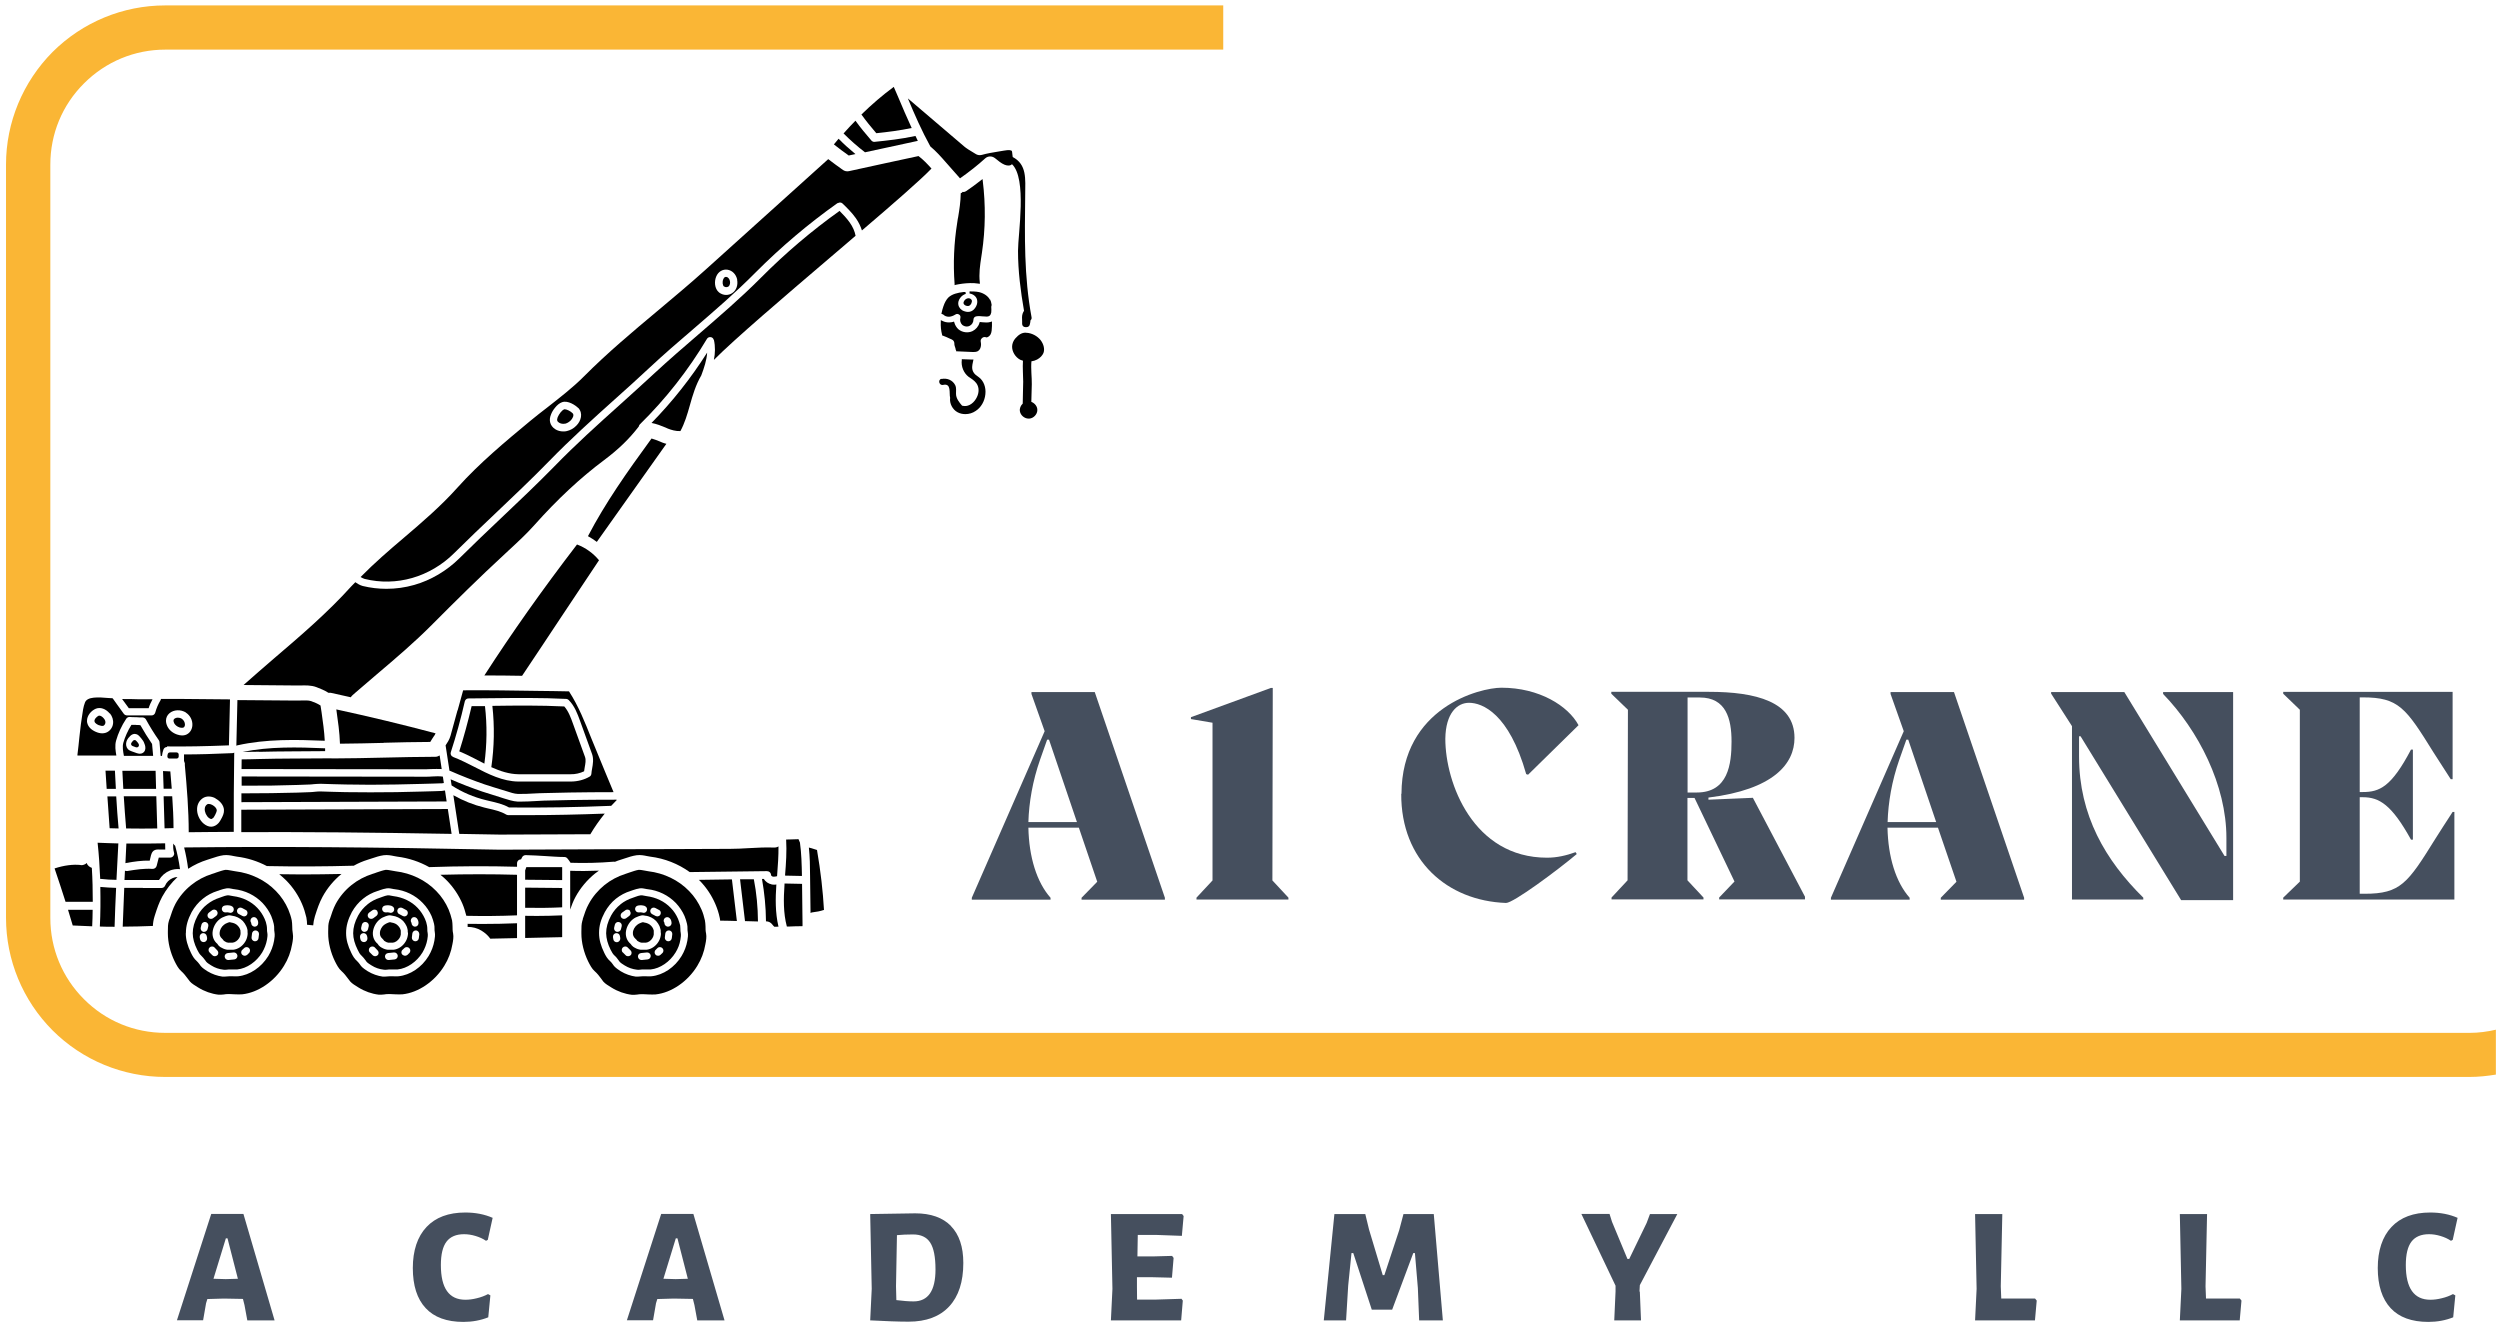 <?xml version="1.0" encoding="UTF-8"?> <svg xmlns="http://www.w3.org/2000/svg" version="1.1" viewBox="0 0 212.08 112.63"><defs><style> .cls-1 { fill: #454f5e; } .cls-2 { isolation: isolate; } .cls-3 { fill: #fab635; } </style></defs><g><g id="Layer_1"><g id="Layer_1-2" data-name="Layer_1"><g><g class="cls-2"><g class="cls-2"><path class="cls-1" d="M92.87,58.71l5.95,17.45v.16h-7.07v-.16l1.33-1.36-1.56-4.59h-4.28c.05,2.48.7,4.62,1.88,5.95v.16h-6.68v-.16l6.18-14.13-1.12-3.16v-.16h5.37ZM91.36,69.74l-2.37-6.99h-.16l-.6,1.7c-.63,1.8-.94,3.62-.99,5.29h4.12Z"></path></g></g><g class="cls-2"><g class="cls-2"><path class="cls-1" d="M107.94,74.69l1.36,1.46v.16h-7.8v-.16l1.36-1.46v-13.38l-1.83-.31v-.16l6.78-2.48h.16v.7l-.03,15.62Z"></path></g></g><g class="cls-2"><g class="cls-2"><path class="cls-1" d="M118.89,67.34c.03-7.33,6.65-9,8.48-9,3.21,0,5.66,1.54,6.54,3.18l-4.28,4.2-.16-.05c-1.46-5.16-3.73-6.05-4.85-6.05-.99,0-1.98.86-2.01,3.05,0,3.76,2.37,10.09,8.63,10.09.83,0,1.62-.18,2.42-.47l.1.16c-1.64,1.38-5.37,4.15-6,4.15-4.98-.18-8.92-3.6-8.89-9.26Z"></path></g></g><g class="cls-2"><g class="cls-2"><path class="cls-1" d="M148.71,67.7l4.41,8.37v.23h-7.28v-.16l1.3-1.36-3.39-7.09h-.6v6.99l1.36,1.46v.16h-7.8v-.16l1.36-1.46.03-14.47-1.41-1.36v-.16h8.29c3.96,0,7.25.83,7.25,3.91,0,2.19-1.77,4.38-7.3,5.06v.18l3.78-.16ZM143.16,67.23h.78c2.66,0,2.95-2.4,2.95-4.33s-.47-3.73-2.69-3.73h-1.04v8.06Z"></path></g></g><g class="cls-2"><g class="cls-2"><path class="cls-1" d="M165.76,58.71l5.95,17.45v.16h-7.07v-.16l1.33-1.36-1.57-4.59h-4.28c.05,2.48.7,4.62,1.88,5.95v.16h-6.68v-.16l6.18-14.13-1.12-3.16v-.16h5.37ZM164.25,69.74l-2.37-6.99h-.16l-.6,1.7c-.63,1.8-.94,3.62-.99,5.29h4.12Z"></path></g></g><g class="cls-2"><g class="cls-2"><path class="cls-1" d="M183.49,58.71h5.95v17.65h-4.41l-8.53-13.9h-.13v1.72c0,4.98,2.24,8.81,5.45,11.97v.16h-6.05v-14.71l-1.77-2.76v-.13h6.21l8.5,13.9h.16v-1.54c0-4.46-2.37-9.1-5.37-12.2v-.16Z"></path></g></g><g class="cls-2"><g class="cls-2"><path class="cls-1" d="M208.21,68.9v7.41h-14.52v-.16l1.41-1.36v-14.58l-1.41-1.36v-.16h14.37v7.41h-.16l-1.46-2.27c-2.35-3.78-2.95-4.67-6-4.67h-.26v8.03h.26c1.41,0,2.42-.42,4.09-3.6h.16v7.64h-.16c-1.64-2.97-2.69-3.6-4.09-3.6h-.26v8.19h.42c3.05,0,3.65-.89,6-4.67.42-.65.89-1.41,1.46-2.27h.16Z"></path></g></g><g class="cls-2"><g class="cls-2"><path class="cls-1" d="M23.29,112.01h-2.31l-.24-1.3-.13-.52-1.62-.03-1.4.04-.11.36-.25,1.44h-2.22l2.91-9.02h2.73l2.64,9.02ZM20.18,108.48l-.88-3.43h-.14l-1.05,3.43,1.04.03,1.04-.03Z"></path></g></g><g class="cls-2"><g class="cls-2"><path class="cls-1" d="M41.79,103.32l-.41,1.86-.15.08c-.26-.18-.56-.31-.89-.41-.33-.1-.66-.15-.97-.15-.67,0-1.17.21-1.49.63-.32.42-.48,1.08-.48,1.99,0,1.96.69,2.94,2.08,2.94.31,0,.63-.04.98-.13.34-.08.66-.2.94-.35l.2.11-.18,1.86c-.65.26-1.36.39-2.11.39-1.41,0-2.48-.39-3.2-1.17-.73-.78-1.09-1.92-1.09-3.4s.39-2.66,1.16-3.48c.77-.82,1.87-1.23,3.29-1.23.86,0,1.64.15,2.34.46Z"></path></g></g><g class="cls-2"><g class="cls-2"><path class="cls-1" d="M61.46,112.01h-2.31l-.24-1.3-.13-.52-1.62-.03-1.4.04-.11.36-.25,1.44h-2.22l2.91-9.02h2.73l2.64,9.02ZM58.35,108.48l-.88-3.43h-.14l-1.05,3.43,1.04.03,1.04-.03Z"></path></g></g><g class="cls-2"><g class="cls-2"><path class="cls-1" d="M80.67,104.01c.7.72,1.05,1.76,1.05,3.13,0,1.6-.4,2.83-1.2,3.69-.8.86-1.95,1.29-3.44,1.29-.86,0-1.94-.04-3.25-.11h-.01l.13-2.67-.13-6.35h.01l3.81-.06c1.32,0,2.34.36,3.04,1.08ZM79.36,107.69c0-1.06-.15-1.82-.45-2.28-.3-.46-.78-.69-1.46-.69-.49,0-.95.02-1.36.06l-.08,4.34.03,1.17c.55.07,1.04.11,1.46.11,1.24,0,1.86-.91,1.86-2.71Z"></path></g></g><g class="cls-2"><g class="cls-2"><path class="cls-1" d="M100.21,110.16l.13.17-.14,1.68h-5.96l.13-2.67-.13-6.35h6.04l.13.17-.15,1.68-2.2-.08h-1.54s-.03,1.82-.03,1.82h1.47l1.47-.04.13.17-.14,1.68-1.61-.04h-1.36v.78s.01,1.12.01,1.12h1.48s2.27-.07,2.27-.07Z"></path></g></g><g class="cls-2"><g class="cls-2"><path class="cls-1" d="M122.39,112.01h-2l-.11-2.74-.25-2.97h-.14l-1.79,4.8h-1.73l-1.57-4.8h-.15l-.28,2.76-.18,2.95h-1.89l.9-9.02h2.62l.32,1.32,1.16,3.86h.14l1.26-3.82.36-1.36h2.57l.77,9.02Z"></path></g></g><g class="cls-2"><g class="cls-2"><path class="cls-1" d="M139.11,109.56l.1,2.45h-2.27l.11-2.45v-.49s-2.9-6.09-2.9-6.09h2.39l.21.67,1.31,3.15h.15l1.48-3.06.28-.75h2.32l-3.18,6.03-.03.55Z"></path></g></g><g class="cls-2"><g class="cls-2"><path class="cls-1" d="M172.78,110.32l-.15,1.69h-5.08l.13-2.67-.13-6.35h2.31l-.13,6.13.04,1.04h2.87l.14.17Z"></path></g></g><g class="cls-2"><g class="cls-2"><path class="cls-1" d="M190.15,110.32l-.15,1.69h-5.08l.13-2.67-.13-6.35h2.31l-.13,6.13.04,1.04h2.87l.14.17Z"></path></g></g><g class="cls-2"><g class="cls-2"><path class="cls-1" d="M208.48,103.32l-.41,1.86-.15.08c-.26-.18-.56-.31-.89-.41-.33-.1-.66-.15-.97-.15-.67,0-1.17.21-1.49.63-.32.42-.48,1.08-.48,1.99,0,1.96.7,2.94,2.08,2.94.31,0,.63-.04.98-.13.34-.08.66-.2.94-.35l.2.11-.18,1.86c-.65.26-1.36.39-2.11.39-1.41,0-2.48-.39-3.2-1.17s-1.09-1.92-1.09-3.4.39-2.66,1.16-3.48c.77-.82,1.87-1.23,3.29-1.23.86,0,1.64.15,2.34.46Z"></path></g></g></g><path class="cls-3" d="M211.74,87.35c-.73.17-1.48.27-2.24.27H14.01c-2.6,0-5.05-1.01-6.89-2.86-1.84-1.84-2.85-4.29-2.85-6.89V13.96c0-2.6,1.01-5.05,2.86-6.89,1.84-1.84,4.29-2.86,6.89-2.86h89.75V.46H14.01c-3.58,0-7.01,1.42-9.55,3.95C1.94,6.95.51,10.38.51,13.96v63.9c0,3.58,1.42,7.01,3.95,9.55,2.53,2.53,5.97,3.95,9.55,3.95h195.48c.76,0,1.51-.08,2.24-.2v-3.82h.01Z"></path><g><path d="M37.89,67.99l-17.41.06v-.75h.32c1.46,0,2.94-.02,4.41-.06.36-.01.73-.03,1.09-.04.13,0,.27-.02.39-.03.17-.02.33-.03.48-.03.72.03,1.45.04,2.17.06,1.37.02,2.77.02,4.28,0,.72-.01,1.44-.03,2.16-.05.36-.01.73-.02,1.09-.03l.57-.02s.09,0,.15-.02c.04,0,.11-.01.16-.02l.14.93"></path><path d="M87.02,28.23h.07c.45.03.91.27,1.19.63.26.34.36.76.24,1.08-.09.22-.28.42-.54.56-.15.08-.31.13-.48.15-.06.63.04,1.38.03,1.94,0,.49-.04,1-.04,1.5.29.11.52.39.51.7,0,.36-.33.7-.68.72h-.07c-.34,0-.68-.28-.73-.63-.04-.24.07-.48.24-.64,0-.62.04-1.26.04-1.86,0-.53-.06-1.18-.02-1.78-.08-.02-.16-.05-.23-.08-.42-.22-.71-.7-.69-1.15.01-.23.11-.48.28-.67.29-.33.56-.48.87-.48"></path><path d="M83.31,28.68c-.1.08-.14.2-.11.33.02.1.05.3-.03.51-.05.14-.16.25-.28.3-.08.03-.18.04-.28.04h-.13l-1.37-.06v-.07s-.03-.07-.05-.11v-.05c-.06-.16-.11-.33-.1-.43,0-.14-.07-.27-.2-.33l-.06-.03s-.1-.04-.14-.06c-.17-.08-.38-.18-.59-.25l-.05-.02v-.05c-.09-.34-.13-.71-.11-1.1v-.14l.13.06c.19.1.4.14.61.13.11,0,.2-.02.29-.04l.09-.03.03.09c.06.22.18.41.34.56.33.28.82.34,1.2.16.28-.14.5-.39.59-.7l.02-.07h.07c.05,0,.11.01.16.02h.03c.2.02.43.04.66-.03l.12-.04v.39c-.01.27-.02.53-.12.71-.07.13-.23.25-.33.25h-.04c-.09-.05-.23-.04-.33.04"></path><path d="M72.01,13.2c-.44-.31-.87-.63-1.27-.95.13-.16.27-.32.4-.48.45.46.93.89,1.43,1.3-.19.04-.37.08-.56.12"></path><path d="M74.18,12.03h.04c1.08-.11,2.25-.24,3.41-.49,0,0,.01,0,.03-.01.06.14.13.28.2.42-1.02.22-2.04.44-3.05.66-.48.1-.95.21-1.43.31-.64-.49-1.25-1.03-1.82-1.6.33-.37.67-.74,1.01-1.08.42.58.88,1.14,1.35,1.68.07.08.17.12.27.12"></path><path d="M59.29,74.64l2.8-.04.42,3.53c-.46-.01-.92-.03-1.42-.03,0-.09-.02-.18-.04-.27-.08-.39-.21-.78-.37-1.15-.31-.72-.75-1.38-1.3-1.95-.03-.03-.06-.05-.09-.08"></path><path d="M37.65,66.43s-.09,0-.15.02h-.09l-.57.02c-.36.01-.72.02-1.08.03-.72.02-1.43.03-2.15.05-1.5.03-2.9.03-4.26,0-.72-.01-1.44-.04-2.15-.06-.2,0-.39.02-.57.03-.11.01-.22.03-.34.03-.36.02-.73.03-1.09.04-1.45.05-2.93.07-4.38.06h-.32v-.78l15.63.02c.17,0,.34,0,.51-.02.32-.02.64-.03.93.01l.08.53"></path><path d="M20.47,70.59v-1.9l17.52-.06.32,2.11c-6.78-.12-12.54-.17-17.84-.15"></path><path d="M81.71,16.29c.1,0,.19-.03.27-.09.4-.27.82-.58,1.24-.91l.13-.1.02.16c.25,2.02.23,4.07-.07,6.09l-.05.33c-.11.72-.22,1.45-.13,2.19v.12l-.11-.02c-.49-.08-.97-.04-1.33,0-.22.03-.42.06-.6.1l-.1.03v-.11c-.13-1.74-.05-3.48.22-5.17.02-.11.03-.23.05-.34l.03-.14c.11-.67.21-1.32.22-1.98v-.06l.05-.02s.06-.03.08-.04v-.05h.09"></path><path d="M74.33,11.29c-.44-.51-.86-1.03-1.25-1.57h-.01c.89-.87,1.8-1.65,2.75-2.35.13.29.25.58.38.88.36.86.74,1.74,1.14,2.61-1.01.21-2.03.34-3,.44"></path><path d="M66.55,74.95h.03l1.46.03.04,3.4v.15s0,.03-.01.04c-.38,0-.77.01-1.15.03h-.17c-.31-1.16-.28-2.38-.2-3.54v-.11"></path><path d="M69.31,72.12c.31,1.79.5,3.49.59,5.07-.33.11-.65.17-.94.2-.07,0-.14.03-.2.06l-.04-3.19c0-.77-.02-1.57-.1-2.36.12.02.32.09.45.13.08.03.17.06.25.08"></path><path d="M67.09,71.21c.22,0,.43-.01.65-.02.04.09.08.18.1.24,0,.02.02.03.02.04.13.92.15,1.87.17,2.8v.04l-1.43-.03v-.05c.08-.98.15-2,.09-3.01.13,0,.27,0,.4-.01"></path><path d="M65.45,75.03c.07.01.14.02.2.02.07,0,.14,0,.21-.02-.08,1.17-.1,2.39.18,3.58-.12,0-.24,0-.35.01,0-.01-.02-.02-.03-.03-.05-.05-.11-.11-.15-.17-.12-.16-.31-.26-.51-.26h-.02c-.01-1.21-.13-2.42-.34-3.6h.16c.13.24.39.41.65.46"></path><path d="M64.3,78.17c-.38-.01-.75-.02-1.1-.03l-.42-3.55h1.17c.23,1.17.34,2.37.35,3.58"></path><path d="M82.45,25.49h0v.06s-.01.1-.05.19c-.08.15-.17.22-.29.22-.05,0-.11-.01-.17-.03-.08-.03-.18-.1-.2-.19s.03-.18.07-.24c.09-.13.23-.2.36-.2.11,0,.25.08.27.19"></path><path d="M60.55,28.84c-.03-.13-.13-.23-.26-.24-.13-.02-.26.04-.32.15-1.58,2.65-3.49,5.09-5.69,7.25-.05.05-.08.12-.09.18-.81,1.06-1.75,1.96-2.94,2.85-2,1.49-3.97,3.33-5.86,5.45-.69.78-1.49,1.52-2.26,2.23l-.3.28c-2.18,2.01-4.27,4.08-6.21,6.03-1.45,1.46-3.07,2.84-4.64,4.17-.61.52-1.22,1.04-1.82,1.56l-.26.23c-.06.05-.1.11-.14.17-.57-.13-1.14-.25-1.71-.38-.06,0-.13,0-.19,0-.34-.22-.71-.36-1.02-.48-.45-.17-.94-.15-1.37-.14-.12,0-.24,0-.36,0l-4.45-.04c.85-.76,1.73-1.51,2.58-2.25,2.25-1.92,4.57-3.91,6.55-6.11.11-.12.24-.24.35-.36.19.13.4.26.63.32.66.16,1.33.24,2.01.24.79,0,1.59-.11,2.36-.33,1.41-.4,2.76-1.2,3.82-2.25,1.18-1.17,2.38-2.31,3.54-3.41,1.49-1.41,3.03-2.87,4.53-4.4,1.81-1.86,3.64-3.51,5.58-5.25.94-.85,1.92-1.73,2.89-2.63,1.24-1.15,2.52-2.25,3.76-3.32,1.76-1.52,3.59-3.09,5.3-4.81,2.05-2.06,4.29-3.97,6.66-5.66.31.31.61.63.86.98.27.38.43.76.5,1.13-.7.61-1.43,1.22-2.14,1.83-4.01,3.42-8.12,6.93-9.88,8.7.11-.56.13-1.13,0-1.7"></path><path d="M77.03,8.36l4.77,4.07c.2.17.44.31.64.43.11.06.21.13.31.19.16.11.35.14.54.09.45-.13.95-.21,1.44-.29l.42-.07c.19-.03.38-.06.52-.04.1.01.15.05.16.06.03.04.04.2.05.28s.02.16.03.24c1.21.64,1.07,1.83,1.06,3.2-.04,3.55-.11,6.89.54,10.4.02.11-.02.19-.09.25-.01.13-.03.26-.07.39-.03.11-.14.19-.26.19h-.11c-.15,0-.27-.12-.27-.27v-.2c0-.11-.01-.23-.01-.35,0-.23.07-.42.17-.56-.29-1.69-.51-3.36-.51-5.09,0-1.46.78-6.15-.52-7.36-.02.03-.04.06-.06.07-.13.08-.36.07-.57-.02-.27-.11-.54-.34-.8-.55-.25-.2-.6-.2-.84.02-.61.56-1.35,1.14-2.13,1.69l-1.21-1.37c-.4-.46-.82-.93-1.31-1.34-.72-1.31-1.33-2.69-1.9-4.06"></path><path d="M83.99,25.4c.06.11.1.25.13.44v.06s-.03.08-.03.13c.01.17.02.33,0,.48-.02.1-.06.22-.16.29-.12.08-.3.06-.5.04h-.04c-.18-.02-.39-.04-.59,0-.13.03-.22.14-.22.28,0,.22-.13.43-.32.52-.07.04-.16.06-.24.06-.14,0-.27-.05-.38-.13-.16-.15-.23-.39-.17-.59.03-.11,0-.23-.1-.29-.1-.07-.22-.08-.32-.01-.19.12-.37.18-.54.19-.18,0-.35-.05-.46-.16-.03-.03-.06-.05-.11-.06l-.08-.03.02-.08c.04-.2.09-.38.15-.55.11-.33.25-.57.41-.74.32-.31.81-.42,1.31-.48h.15l.03.16c-.19.06-.36.18-.48.35-.13.18-.19.39-.15.58.05.25.24.46.5.54.43.16.8,0,1.01-.42.1-.19.12-.4.07-.58-.07-.26-.33-.46-.63-.5v-.18c.21,0,.52,0,.81.06.42.1.77.35.92.65"></path><path d="M61.42,24.31c-.13-.11-.16-.41-.06-.63.07-.17.16-.19.22-.19h.04c.17.03.27.2.3.35.04.16,0,.38-.13.47-.11.07-.27.07-.36-.01"></path><path d="M71.06,17.22c-2.48,1.76-4.82,3.74-6.96,5.89-1.69,1.71-3.51,3.27-5.26,4.78-1.25,1.07-2.54,2.18-3.78,3.34-.96.9-1.94,1.78-2.88,2.62-1.86,1.67-3.78,3.4-5.61,5.28-1.48,1.52-3.02,2.97-4.5,4.38-1.17,1.11-2.37,2.25-3.56,3.43-.98.98-2.24,1.72-3.54,2.09-1.32.38-2.71.41-4.04.08-.11-.03-.22-.09-.34-.16,1.17-1.19,2.43-2.28,3.67-3.33,1.55-1.32,3.15-2.69,4.57-4.28,1.85-2.06,4.04-3.88,6.15-5.63.47-.39.96-.77,1.48-1.17,1.07-.84,2.18-1.7,3.1-2.63,1.96-1.97,4.11-3.77,6.2-5.52,1.33-1.12,2.72-2.27,4.06-3.48l10.44-9.41c.41.31.82.62,1.25.92.15.1.33.14.51.1,1.02-.22,2.04-.44,3.07-.67.95-.2,1.89-.41,2.83-.61.4.3.76.68,1.1,1.06-.9.94-3.24,2.98-5.9,5.25-.11-.34-.27-.69-.51-1.03-.33-.47-.74-.87-1.13-1.25-.11-.11-.28-.12-.41-.03M49.05,34.61c-.22-.22-.87-.67-1.37-.49-.23.08-.43.26-.59.46-.17.2-.29.42-.35.59-.1.25-.12.46-.07.66.05.23.21.44.43.58.2.13.44.19.68.19.1,0,.2,0,.3-.03.3-.07.58-.22.81-.46.4-.39.59-1.05.17-1.5h-.01ZM62.54,23.72c-.1-.45-.41-.77-.82-.84-.4-.06-.77.15-.95.55-.19.42-.17,1.05.23,1.38.17.13.38.21.59.21.19,0,.38-.05.53-.16.35-.23.5-.68.41-1.14h.01Z"></path><path d="M47.93,35.94c-.18.04-.36,0-.5-.08-.08-.05-.15-.12-.16-.19-.02-.07,0-.16.04-.28.11-.26.36-.61.57-.67h.04c.15,0,.49.16.66.34.16.16-.03.47-.16.6-.15.15-.32.25-.5.29"></path><path d="M32.57,63.02c-1.22.03-2.48.06-3.73.07-.03-.96-.17-1.92-.3-2.84,0-.03,0-.04-.01-.07,2.81.61,5.64,1.29,8.42,2.03-.04.1-.1.2-.18.3-.08.13-.18.27-.27.43-1.33,0-2.65.04-3.93.07"></path><path d="M13.89,67.55h.72c.06.9.11,1.8.11,2.7-.24,0-.5.01-.76.02l-.08-2.72"></path><path d="M13.46,72.06c-.09,0-.28,0-.43.11-.15.12-.19.29-.22.38l-.11.46c-.67-.02-1.33.08-2.01.2-.02,0-.03.01-.05.02.03-.56.05-1.12.08-1.67,1.18.01,2.3,0,3.29-.02,0,.17,0,.35.01.53h-.56"></path><path d="M14.45,65.44c.04.49.08.98.12,1.47h-.69l-.05-1.5h0c.2.01.4.02.61.03"></path><path d="M14.4,63.83h.58c.1,0,.18.08.18.18v.16c0,.1-.08.18-.18.18h-.61c-.05,0-.1-.02-.13-.06s-.05-.09-.04-.13c0-.06.01-.12.03-.19.02-.08.09-.14.18-.14"></path><path d="M13.26,67.55l.08,2.73c-.82.01-1.72.02-2.64,0-.08-.91-.14-1.82-.2-2.73h2.76"></path><path d="M11.53,61.5c.13,0,.26,0,.38.02.3.53.64,1.08.99,1.59l.09,1.01h-2.48c-.07-.38-.14-.77-.05-1.1.14-.49.37-1.02.69-1.53.12,0,.25,0,.38,0M10.92,62.56c-.07.1-.16.22-.2.38-.06.22-.01.45.13.61.11.11.24.16.33.19l.42.15c.1.03.19.05.26.05.2,0,.31-.1.37-.17.26-.33-.05-.85-.08-.91-.1-.15-.21-.28-.32-.4-.05-.05-.13-.14-.27-.18-.13-.04-.39-.05-.63.29h-.01Z"></path><path d="M14.39,73.87c-.38.15-.69.43-.9.78h-2.93c.01-.27.03-.53.04-.79.04.02.09.03.14.03h.06c.73-.12,1.44-.23,2.13-.18.17.01.32-.1.36-.26l.18-.7h.96c.11,0,.21-.05.27-.13.07-.09.1-.2.06-.3-.07-.25-.08-.5-.07-.76.05.08.11.14.17.19.18.65.32,1.31.41,1.98-.3-.03-.61.02-.89.13"></path><path d="M8.76,61.57c-.09.03-.23,0-.4-.06-.11-.05-.31-.16-.34-.3-.05-.17.16-.41.36-.5h.06c.11,0,.27.11.37.24.1.11.15.26.13.38-.02.11-.1.22-.19.25"></path><path d="M11.81,60.08h-.88c-.16-.23-.32-.44-.49-.67-.03-.03-.05-.07-.08-.11.46,0,.92,0,1.38.02h1.2c-.13.25-.25.49-.33.76h-.81"></path><path d="M15.23,61.71c-.21-.07-.38-.21-.46-.37-.11-.24-.02-.33.02-.36.07-.06.18-.1.3-.1.11,0,.23.03.34.1.16.11.26.3.26.49,0,.11-.05.2-.11.24-.07.04-.2.04-.35,0"></path><path d="M14.17,63.37c-.14,0-.25.08-.3.2-.07.19-.11.38-.13.56h-.11l-.1-1.18c0-.06-.03-.11-.06-.16-.39-.56-.77-1.17-1.09-1.76-.06-.1-.16-.16-.28-.17-.18,0-.37,0-.55-.02-.2,0-.39,0-.57-.02h0c-.1,0-.21.06-.27.15-.4.6-.69,1.25-.86,1.85-.12.43-.05.87.02,1.27h-3.3v-.07c.06-.46.12-1.04.17-1.54.05-.44.1-.93.12-1.03.03-.2.06-.41.09-.62.06-.44.12-.89.26-1.24.2-.5,1.07-.46,2.09-.37.09,0,.17,0,.26.02.12.17.24.34.37.52.19.26.39.53.57.79.06.08.15.13.26.14h2.1c.15,0,.27-.1.31-.24.1-.37.25-.72.45-1.05.02-.03.03-.07.04-.11.5,0,1,0,1.5,0l4.35.04-.09,3.9c-2.02.08-3.69.11-5.25.09M9.31,60.53c-.34-.41-.8-.56-1.18-.41-.4.17-.75.58-.75,1.03,0,.07,0,.14.03.21.08.3.32.55.71.72.2.09.39.13.56.13.1,0,.2-.02.3-.05.32-.11.57-.42.61-.77.04-.3-.06-.62-.27-.88v.02ZM15.78,60.45c-.44-.28-1.04-.26-1.41.06-.19.16-.29.39-.29.63,0,.15.04.31.12.48.15.31.44.56.82.69.15.05.29.08.42.08.18,0,.35-.04.49-.14.23-.15.38-.43.39-.74.02-.41-.19-.82-.54-1.05h0Z"></path><path d="M11.6,62.89c.06.07.11.13.17.23v.02c.03.06.02.15-.03.2-.03.04-.08.06-.13.06-.02,0-.04,0-.06,0l-.27-.1s-.06-.02-.08-.04c-.05-.03-.08-.08-.08-.13s.01-.11.05-.15c.03-.02.05-.05.07-.09l.03-.04s.08-.07.14-.07c.07,0,.11.02.14.06l.04.05"></path><path d="M50.82,47.52c-1.06,1.59-2.15,3.22-3.23,4.85-1.1,1.67-2.22,3.34-3.3,4.96-1.06-.02-2.13-.03-3.2-.03,2.29-3.55,4.86-7.2,7.86-11.11.72.27,1.37.74,1.86,1.33"></path><path d="M9.05,66.92l-.1-1.54h.8c.02.51.05,1.03.08,1.54h-.77"></path><path d="M21.98,63.77c-.47,0-.95.02-1.41.02,2.3-.47,4.68-.41,7.01-.31v.24l-2.84.02c-.91,0-1.84.02-2.76.04"></path><path d="M41.14,59.89c.19,1.63.17,3.27-.05,4.89-.18-.09-.36-.18-.54-.28-.52-.27-1.05-.54-1.59-.76.39-1.23.74-2.52,1.05-3.84h1.14"></path><path d="M37.3,64.1l.17,1.14c-.29-.02-.59,0-.87,0-.16,0-.32.02-.48.02h0l-15.63-.02c0-.27,0-.55.01-.82.49,0,.98-.02,1.48-.03.92-.02,1.84-.04,2.75-.04l3.34-.02s.08.01.13.01c1.48,0,2.96-.04,4.39-.07,1.42-.03,2.89-.07,4.35-.07.13,0,.25-.05.35-.11"></path><path d="M59.99,29.91c-.04.65-.26,1.3-.5,1.94-.47.8-.73,1.68-.97,2.54-.22.78-.44,1.52-.8,2.18-.39.02-.78-.1-1.06-.21l-.2-.09c-.36-.15-.76-.31-1.19-.39,1.78-1.82,3.36-3.82,4.72-5.97"></path><path d="M41.78,59.88c2-.03,4.07-.05,6.09.05.36.41.56.97.74,1.47l1.02,2.82c.09.25.03.56-.03.89-.02.11-.04.21-.05.32-.33.16-.74.26-1.14.25h-4.43c-.79-.01-1.54-.26-2.3-.6.25-1.72.28-3.46.09-5.19"></path><path d="M38.82,60.27c.16-.57.32-1.14.47-1.71,2.12-.02,4.27.02,6.36.05.87,0,1.74.03,2.62.04.8,1.23,1.36,2.64,1.9,4,.38.94.77,1.88,1.16,2.82.24.58.48,1.15.72,1.73-1.25,0-2.49.01-3.72.03-.73.01-1.48.03-2.21.05-.26,0-.52.02-.79.03-.47.03-.95.05-1.4.04-.3-.01-.65-.13-.99-.24-.12-.04-.24-.08-.36-.11-.49-.15-.99-.3-1.47-.46-.98-.34-1.96-.72-2.91-1.14-.02,0-.05-.01-.07-.02l-.33-2.15c.14-.21.32-.47.42-.82.19-.7.39-1.42.59-2.15M38.45,64.22c.6.23,1.21.54,1.8.84,1.18.61,2.39,1.23,3.74,1.24h4.42c.59,0,1.16-.15,1.61-.42.09-.05.14-.14.15-.25,0-.14.04-.28.06-.43.07-.38.14-.81,0-1.22l-1.02-2.82c-.22-.6-.46-1.27-.97-1.78-.06-.05-.13-.09-.21-.09-2.12-.11-4.27-.08-6.35-.06-.65,0-1.29.02-1.94.02-.15,0-.27.1-.31.25-.34,1.49-.74,2.94-1.19,4.32-.05.16.03.33.2.39h0Z"></path><path d="M49.88,45.48c1.48-2.83,3.26-5.36,5.39-8.28.22.06.45.15.7.25l.21.09c.12.05.24.08.35.11l-5.9,8.32c-.23-.17-.5-.35-.76-.49"></path><path d="M25.51,59.42c.33,0,.67-.02.89.06.25.09.55.21.79.37.03.19.06.39.09.58.11.79.23,1.61.27,2.41-2.45-.1-4.97-.16-7.42.39-.03,0-.06.02-.08.04l.09-3.88,4.96.04h.41"></path><path d="M16.01,70.62c0-1.91-.16-3.84-.33-5.71v-.16c-.02-.07-.04-.13-.07-.2v-.55c1.24,0,2.58-.04,4.12-.11.06,0,.1-.02.14-.05-.04,2.33-.04,4.69-.04,6.73-1.3,0-2.57.02-3.83.03M18.28,67.72c-.38-.2-.77-.2-1.06-.02-.3.2-.48.51-.5.88-.03.48.2,1,.57,1.3.2.16.41.25.61.25h.06c.21-.02.42-.13.58-.31.12-.14.2-.3.27-.43.09-.17.21-.42.19-.69-.02-.37-.31-.75-.73-.97h0Z"></path><path d="M38.25,66.12c.87.38,1.76.72,2.66,1.03.49.16.99.32,1.49.47.11.03.22.07.34.11.36.11.77.25,1.16.27h.36c.37,0,.75-.02,1.1-.04.26-.02.52-.03.77-.04.73-.02,1.47-.03,2.2-.05,1.31-.02,2.64-.03,3.97-.03,0,0,0,.02.02.03-.16.16-.31.33-.47.49-2.88.12-5.79.17-8.67.14-.51-.29-1.1-.42-1.66-.55l-.29-.07c-1.04-.25-2.02-.67-2.92-1.25l-.08-.53"></path><path d="M18.07,69.39c-.05.06-.11.09-.15.09h0c-.06,0-.13-.04-.21-.1-.21-.17-.36-.5-.34-.77.01-.17.08-.29.21-.38.03-.02.08-.03.13-.03.09,0,.19.03.29.08.24.12.38.32.39.44,0,.11-.06.25-.12.37-.06.11-.11.22-.18.3"></path><path d="M42.94,69.1s.1.05.16.05h1.69c2.17,0,4.34-.05,6.51-.13-.45.56-.86,1.14-1.22,1.75-2.52.01-5.06.02-7.68.03-1.18-.02-2.32-.04-3.44-.06l-.5-3.28c.83.47,1.71.82,2.64,1.05l.29.07c.54.12,1.1.25,1.55.52"></path><path d="M54.06,78.45c.08-.07.18-.12.29-.16l.08-.03s.08-.03.11-.03c.06.01.09.02.12.03.22.03.43.12.58.28.07.07.13.16.17.25.02.05.04.1.05.15v.07c0,.05,0,.1,0,.15,0,.03,0,.09,0,.12-.02.11-.05.21-.11.3-.13.22-.35.37-.56.39h-.3s-.04.01-.06,0c-.09-.01-.18-.04-.27-.1-.04-.02-.09-.05-.1-.06l-.03-.04s-.07-.1-.14-.15c-.14-.13-.21-.29-.2-.48,0-.25.16-.53.37-.69"></path><path d="M43.86,78.34v1.24l-2.27.05c-.18-.26-.43-.49-.76-.69-.35-.21-.75-.31-1.16-.31v-.26c.42,0,.85.01,1.28.01.98,0,1.95-.02,2.93-.06"></path><path d="M31.17,76.72c.31-.25.67-.44,1.05-.56.07-.03.15-.05.22-.08.16-.06.31-.11.45-.13.08,0,.17,0,.27.03.07.02.15.03.22.04.79.1,1.52.44,2.05,1,.26.27.47.59.62.93.08.18.14.36.17.55.02.1.03.2.03.31s0,.23.03.35c.03.17,0,.37-.03.55-.07.39-.21.75-.41,1.09-.48.79-1.31,1.36-2.11,1.44h-.72c-.06,0-.12.01-.18.02-.1.01-.2.02-.28,0-.36-.04-.72-.16-1.03-.36-.16-.1-.34-.21-.43-.32-.04-.05-.08-.1-.11-.15-.09-.12-.18-.24-.31-.36-.14-.12-.24-.3-.33-.5-.25-.5-.38-.97-.38-1.4,0-.48.13-.96.42-1.5.2-.37.48-.7.8-.95M32.01,77.28c-.1-.13-.28-.16-.42-.06l-.28.2c-.13.1-.16.28-.06.41.05.08.15.12.24.12.06,0,.12-.02.17-.05l.27-.2c.13-.1.16-.28.07-.41h.01ZM33.23,76.85c-.18-.06-.38-.07-.57-.03-.16.03-.27.18-.24.34.03.16.19.27.35.24.09-.02.19,0,.28.02.03.01.06.02.09.02.13,0,.25-.08.29-.21.05-.16-.04-.32-.2-.37h0ZM34.44,77.19l-.3-.16c-.14-.08-.33-.03-.4.11-.08.14-.03.33.12.4l.3.16s.09.04.14.04c.11,0,.21-.06.26-.15.08-.15.03-.33-.12-.4ZM35.2,79.85h.04c.15,0,.27-.11.29-.26l.04-.33c0-.16-.1-.31-.26-.33-.16-.02-.31.1-.33.26l-.04.33c-.02.16.1.31.26.33ZM34.91,78.29c0,.16.11.3.27.32h.03c.15,0,.28-.11.29-.27.02-.15-.04-.31-.13-.43-.11-.13-.3-.15-.42-.04s-.14.29-.04.42ZM34.15,80.99c.06.06.14.09.21.09s.15-.03.21-.08l.15-.15c.12-.11.12-.3,0-.42-.11-.11-.3-.12-.42,0l-.16.15c-.12.11-.12.3,0,.42h0ZM32.96,81.44h.03l.49-.05c.16-.02.28-.16.26-.33-.02-.16-.17-.28-.33-.26l-.49.05c-.16.02-.28.16-.26.32.02.15.14.27.29.27h.01ZM32.38,80.39c.16.1.34.16.52.18h.48c.4-.04.79-.3,1.02-.68.1-.16.16-.33.19-.51.02-.1.04-.21,0-.32v-.06c0-.06,0-.11-.02-.17-.02-.09-.04-.18-.08-.26-.07-.16-.17-.3-.29-.44-.25-.25-.58-.41-.93-.45-.1-.02-.18-.04-.27-.03-.08.01-.16.04-.23.06l-.06.02c-.18.06-.34.14-.49.26-.34.27-.56.7-.59,1.12-.02.38.12.72.41.96,0,0,.03.03.04.06.02.02.03.04.05.07.08.09.17.15.24.19ZM31.37,80.79l.24.24c.06.06.14.09.21.09s.15-.03.21-.08c.12-.11.12-.3,0-.42l-.23-.24c-.11-.12-.31-.12-.42,0-.12.11-.12.3-.01.42h0ZM31.28,78.58c.04-.16-.06-.32-.22-.36s-.32.06-.36.22l-.06.25c-.04.16.06.32.22.36h.07c.13,0,.26-.09.29-.23l.06-.25h0ZM30.57,79.66c.02.15.15.26.3.26h.04c.16-.02.27-.16.26-.33v-.02l-.03-.16c-.03-.16-.18-.27-.34-.25-.17.03-.28.17-.26.34l.03.17h0Z"></path><path d="M32.6,78.45c.09-.07.19-.12.29-.16l.08-.03s.08-.03.12-.03c.06.01.08.02.12.03.22.03.43.12.57.28.07.07.13.16.17.25.02.05.03.1.05.15v.07c0,.05,0,.1,0,.15,0,.03,0,.09,0,.12-.02.11-.05.21-.11.3-.14.22-.36.37-.57.39h-.31s-.04.01-.05,0c-.09-.01-.19-.04-.27-.1-.03-.02-.08-.05-.1-.06l-.03-.04s-.07-.1-.13-.15c-.15-.13-.21-.29-.2-.48,0-.25.16-.53.36-.69"></path><path d="M37.35,74.21c2.24-.06,4.42-.06,6.51,0v3.44c-1.43.06-2.87.07-4.3.04-.09-.35-.19-.69-.33-1.02-.31-.72-.75-1.38-1.3-1.95-.18-.18-.37-.36-.57-.51"></path><path d="M47.69,76.97c-1.04.05-2.1.06-3.14.04v-1.71l3.14.03v1.64"></path><path d="M43.86,73.53c-2.38-.07-4.89-.06-7.45.03-.82-.46-1.74-.77-2.71-.89-.1-.01-.19-.03-.28-.05-.24-.05-.53-.11-.87-.07-.36.05-.71.17-1.01.27-.11.04-.23.08-.34.11-.42.13-.82.3-1.19.51h-.02c-2.44.07-4.91.08-7.35.03-.78-.41-1.64-.69-2.54-.8-.1-.01-.19-.03-.28-.05-.24-.05-.53-.11-.87-.07-.36.05-.7.17-1.01.27-.11.04-.23.08-.34.11-.58.18-1.13.44-1.64.77-.08-.61-.19-1.21-.34-1.81,7.63-.09,15.91-.03,26.76.19,3.35-.02,6.57-.03,9.78-.04,3.21,0,6.43-.02,9.77-.03.52,0,1.06-.03,1.58-.06.72-.04,1.47-.08,2.16-.05.14,0,.27-.03.37-.1.01.79-.05,1.6-.11,2.38,0,.05,0,.1-.01.15-.12.03-.24.05-.34.04-.1-.02-.17-.1-.17-.12,0-.09-.03-.18-.1-.25s-.17-.1-.25-.1l-6.55.08c-.97-.7-2.13-1.16-3.35-1.31-.1-.01-.19-.03-.28-.05-.24-.05-.53-.11-.87-.07-.36.05-.71.17-1.01.27-.11.04-.22.08-.34.11-.17.05-.33.11-.5.18-.04-.01-.09-.02-.13-.01-1.21.1-2.43.13-3.63.09-.08-.14-.18-.26-.26-.36-.06-.08-.16-.13-.26-.13-.54,0-1.1-.05-1.63-.08-.54-.03-1.11-.07-1.66-.08h0c-.13,0-.26.08-.31.2-.03.05-.05.11-.08.16h0c-.19,0-.34.15-.34.34v.3"></path><path d="M47.69,73.56v1.1l-3.14-.03v-.79c.03-.09.06-.18.1-.28h3.05"></path><path d="M17.57,76.72c.31-.25.67-.44,1.05-.56.07-.03.15-.05.22-.08.16-.06.31-.11.45-.13.08,0,.17,0,.27.03.07.02.15.03.22.04.79.1,1.52.44,2.05,1,.26.27.47.59.62.93.08.18.14.36.17.55.02.1.03.2.03.31s0,.23.03.35c.03.17,0,.37-.03.55-.07.39-.21.75-.41,1.09-.48.79-1.31,1.36-2.11,1.44h-.72c-.06,0-.12.01-.18.02-.11.01-.2.02-.28,0-.36-.04-.72-.16-1.03-.36-.16-.1-.34-.21-.43-.32-.04-.05-.08-.1-.11-.15-.09-.12-.18-.24-.31-.36-.14-.12-.24-.3-.34-.5-.25-.5-.38-.97-.38-1.4,0-.48.13-.96.42-1.5.2-.37.47-.7.8-.95M18.41,77.28c-.1-.13-.29-.16-.42-.06l-.27.2c-.13.1-.16.28-.06.41.05.08.15.12.24.12.06,0,.12-.02.17-.05l.27-.2c.13-.1.16-.28.07-.41h0ZM19.63,76.85c-.19-.06-.38-.07-.57-.03-.16.03-.27.18-.24.34.03.16.19.27.35.24.09-.02.19,0,.28.02.03.01.06.02.09.02.13,0,.25-.08.28-.21.05-.16-.04-.32-.19-.37h0ZM20.84,77.19l-.3-.16c-.14-.08-.32-.03-.4.11s-.03.33.12.4l.3.16s.09.04.14.04c.11,0,.21-.06.26-.15.08-.15.03-.33-.12-.4ZM21.6,79.85h.04c.15,0,.27-.11.29-.26l.04-.33c.02-.16-.1-.31-.26-.33-.17-.02-.31.1-.33.26l-.04.33c-.02.16.1.31.26.33ZM21.31,78.29c-.01.16.11.3.27.32h.03c.15,0,.28-.11.29-.27.02-.15-.03-.31-.13-.43-.11-.13-.29-.15-.42-.04-.12.11-.14.29-.04.42ZM20.55,80.99c.06.06.14.09.21.09s.15-.03.21-.08l.15-.15c.12-.11.12-.3.01-.42-.11-.11-.3-.12-.42,0l-.16.15c-.12.11-.12.3,0,.42h0ZM19.36,81.44h.03l.49-.05c.16-.02.28-.16.26-.33-.02-.16-.17-.28-.33-.26l-.49.05c-.16.02-.28.16-.26.32.02.15.15.27.29.27h0ZM18.79,80.39c.16.1.33.16.51.18h.48c.4-.04.79-.3,1.02-.68.1-.16.16-.33.19-.51.02-.1.03-.21.01-.32v-.06c0-.06,0-.11-.02-.17-.02-.09-.05-.18-.09-.26-.07-.16-.17-.3-.29-.44-.25-.25-.58-.41-.93-.45-.1-.02-.17-.04-.27-.03-.08.01-.16.04-.23.06l-.06.02c-.18.06-.34.14-.49.26-.34.27-.56.7-.59,1.12-.02.38.12.72.41.96,0,0,.03.03.04.06.02.02.03.04.05.07.08.09.17.15.24.19h.02ZM17.77,80.79l.24.24c.06.06.13.09.21.09s.15-.03.21-.08c.12-.11.12-.3,0-.42l-.23-.24c-.11-.12-.31-.12-.42,0-.12.11-.12.3,0,.42h0ZM17.67,78.58c.04-.16-.06-.32-.22-.36s-.32.06-.36.22l-.06.25c-.04.16.06.32.22.36h.07c.13,0,.25-.09.29-.23l.06-.25h0ZM16.97,79.66c.02.15.15.26.3.26h.04c.16-.02.27-.16.26-.33v-.02l-.03-.16c-.03-.16-.18-.27-.34-.25-.17.03-.27.17-.26.34l.03.17h0Z"></path><path d="M14.38,77.98c.15-.47.29-.9.5-1.3.33-.61.8-1.17,1.34-1.6.52-.42,1.12-.74,1.76-.94.13-.04.26-.08.38-.13.27-.09.53-.18.76-.22.12-.01.26.02.43.05.13.03.26.05.4.07,1.33.16,2.56.75,3.46,1.68.45.46.8.99,1.05,1.57.12.3.23.61.29.92.03.14.03.32.04.5,0,.18.01.4.05.62.05.27,0,.61-.06.9-.11.65-.34,1.27-.69,1.83-.81,1.33-2.21,2.28-3.55,2.42-.18.02-.38,0-.59,0-.14,0-.28-.02-.43-.02h-.21c-.11,0-.21.01-.31.03-.18.02-.33.03-.47.02-.59-.07-1.19-.28-1.72-.61-.26-.16-.56-.34-.7-.51-.07-.09-.13-.18-.2-.26-.15-.2-.31-.42-.55-.63-.22-.19-.39-.51-.55-.83-.36-.74-.57-1.59-.57-2.36v-.17c0-.35,0-.62.09-.9l.05-.16M15.76,79.17c0,.53.15,1.07.44,1.66.12.25.26.5.48.69.08.07.15.16.22.25.04.06.08.12.13.18.15.18.38.32.56.44.41.25.85.4,1.29.46h.15c.1,0,.19-.01.27-.02.05,0,.1,0,.15-.01h.3c.14,0,.29.02.45,0,.99-.1,1.97-.76,2.56-1.72.24-.4.41-.84.49-1.3.04-.23.08-.49.03-.75-.02-.08-.02-.18-.02-.27,0-.12,0-.26-.04-.41-.05-.22-.12-.44-.21-.66-.18-.41-.43-.78-.74-1.11-.63-.65-1.48-1.07-2.41-1.17-.06,0-.11-.02-.17-.03-.13-.03-.29-.06-.47-.04-.2.03-.39.09-.57.15-.06.03-.13.05-.2.07-.45.14-.87.36-1.24.66-.38.3-.71.7-.95,1.13-.33.62-.49,1.19-.49,1.76v.04Z"></path><path d="M27.98,77.98c.15-.47.29-.9.5-1.3.33-.61.8-1.17,1.34-1.6.52-.42,1.13-.74,1.76-.94.13-.04.26-.08.38-.13.27-.09.53-.18.76-.22.11-.01.26.02.43.05.13.03.26.05.4.07,1.33.16,2.56.75,3.46,1.68.45.46.8.99,1.05,1.57.12.3.22.61.29.92.03.14.03.32.04.5,0,.18,0,.4.05.62.05.27,0,.61-.06.9-.11.65-.34,1.27-.69,1.83-.81,1.33-2.21,2.28-3.55,2.42-.18.02-.38,0-.59,0-.14,0-.28-.02-.43-.02h-.21c-.11,0-.21.01-.32.03-.18.02-.33.03-.46.02-.59-.07-1.19-.28-1.72-.61-.26-.16-.56-.34-.7-.51-.07-.09-.13-.18-.2-.26-.15-.2-.31-.42-.55-.63-.22-.19-.39-.51-.55-.83-.36-.74-.57-1.59-.57-2.36v-.17c0-.35,0-.62.09-.9l.05-.16M29.36,79.17c0,.53.15,1.07.44,1.66.12.25.26.5.48.69.08.07.15.16.22.25.04.06.08.12.13.18.15.18.38.32.56.44.41.25.85.4,1.29.46h.15c.1,0,.19-.01.27-.02.05,0,.1,0,.15-.01h.3c.15,0,.29.02.45,0,1-.1,1.98-.76,2.56-1.72.24-.4.41-.84.49-1.3.04-.23.08-.49.03-.75-.02-.08-.02-.18-.02-.27,0-.12,0-.26-.04-.41-.05-.22-.12-.44-.21-.66-.18-.41-.43-.78-.75-1.11-.62-.65-1.48-1.07-2.4-1.17-.06,0-.11-.02-.17-.03-.13-.03-.29-.06-.48-.04-.2.03-.39.09-.57.15-.06.03-.13.05-.2.07-.45.14-.87.36-1.24.66-.38.3-.71.7-.95,1.13-.33.62-.49,1.19-.49,1.76v.04Z"></path><path d="M12.12,75.33h1.58c.14,0,.26-.08.31-.21.12-.29.36-.51.64-.63.13-.06.27-.09.41-.09-.52.48-.96,1.05-1.3,1.67-.27.5-.44,1.01-.6,1.51l-.05.16c-.09.29-.13.55-.14.81-.85.04-1.71.05-2.56.06.04-1.09.08-2.19.13-3.29h1.58"></path><path d="M47.69,77.66v1.84l-3.14.07v-1.88c.33,0,.66.01,1,.01.72,0,1.43-.02,2.15-.05"></path><path d="M19,78.45c.08-.07.18-.12.29-.16l.08-.03s.08-.03.12-.03c.06.01.08.02.12.03.22.03.43.12.57.28.07.07.13.16.17.25.02.05.03.1.05.15v.07c0,.05,0,.1.01.15,0,.03,0,.09-.01.12-.02.11-.05.21-.11.3-.13.22-.36.37-.57.39h-.31s-.03.01-.05,0c-.1-.01-.19-.04-.27-.1-.03-.02-.08-.05-.1-.06l-.03-.04s-.07-.1-.13-.15c-.15-.13-.21-.29-.2-.48.01-.25.16-.53.37-.69"></path><path d="M23.69,74.16c.65.01,1.29.02,1.94.02,1.11,0,2.23-.02,3.34-.04-.65.53-1.21,1.2-1.61,1.94-.27.5-.44,1.01-.6,1.51l-.05.16c-.08.26-.12.51-.14.75l-.52-.05c0-.19-.02-.4-.06-.62-.09-.39-.21-.78-.37-1.15-.31-.72-.75-1.38-1.3-1.95-.2-.2-.41-.39-.63-.57"></path><path d="M50.82,73.85c-.11.08-.23.16-.34.25-.67.54-1.25,1.23-1.66,1.99-.19.35-.33.72-.45,1.07v-3.29c.81.03,1.63.02,2.45-.01"></path><path d="M9.89,74.64c-.44,0-.88-.03-1.32-.08h-.07c-.04-1.02-.11-2.05-.22-3.07.59.03,1.18.04,1.76.06-.05,1.03-.1,2.05-.16,3.08"></path><path d="M7.81,78.58c-.55-.02-1.1-.04-1.64-.07-.12-.42-.26-.87-.4-1.33h2.09c0,.47-.02.93-.04,1.4"></path><path d="M52.63,76.72c.31-.25.67-.44,1.05-.56.07-.03.15-.05.22-.08.16-.06.31-.11.46-.13.08,0,.17,0,.27.03.07.02.15.03.22.04.79.1,1.52.44,2.05,1,.27.27.47.59.62.93.07.18.13.36.18.55,0,.1.02.2.02.31s0,.23.03.35c.03.17,0,.37-.03.55-.06.39-.2.75-.41,1.09-.48.79-1.31,1.36-2.11,1.44h-.72c-.06,0-.12.01-.18.02-.11.01-.2.02-.28,0-.35-.04-.71-.16-1.03-.36-.16-.1-.34-.21-.43-.32-.04-.05-.08-.1-.11-.15-.09-.12-.17-.24-.31-.36-.14-.12-.24-.3-.34-.5-.25-.5-.37-.96-.38-1.4,0-.48.13-.96.42-1.5.2-.37.48-.7.8-.95M53.46,77.28c-.09-.13-.28-.16-.41-.06l-.28.2c-.13.1-.16.28-.07.41.06.08.15.12.24.12.06,0,.12-.02.17-.05l.27-.2c.13-.1.16-.28.06-.41h.02ZM54.69,76.85c-.19-.06-.38-.07-.57-.03-.16.03-.27.18-.24.34.03.16.18.27.35.24.09-.02.19,0,.28.02.03.01.06.02.09.02.13,0,.24-.08.28-.21.05-.16-.04-.32-.19-.37h0ZM55.9,77.19l-.3-.16c-.15-.08-.32-.03-.4.11s-.03.32.11.4l.3.16s.1.04.15.04c.11,0,.21-.06.26-.15.08-.15.03-.33-.11-.4h0ZM56.66,79.85h.04c.15,0,.27-.11.29-.26l.04-.33c.02-.16-.09-.31-.26-.33-.16-.02-.31.1-.33.26l-.04.33c-.02.16.1.31.26.33ZM56.37,78.29c-.02.16.11.3.27.32h.03c.15,0,.28-.11.3-.27,0-.15-.03-.31-.14-.43-.11-.13-.29-.14-.42-.04-.13.11-.15.29-.04.42ZM55.61,80.99c.06.06.14.09.22.09s.15-.03.2-.08l.16-.15c.12-.11.12-.3,0-.42-.11-.11-.3-.12-.42,0l-.15.15c-.12.11-.12.3,0,.42h0ZM54.42,81.44h.03l.49-.05c.16-.02.28-.16.26-.33-.02-.16-.17-.28-.33-.26l-.49.05c-.17.02-.28.16-.26.32.02.15.14.27.29.27h.01ZM53.84,80.39c.16.1.34.16.52.18h.48c.4-.04.79-.3,1.02-.68.1-.16.16-.33.19-.51.02-.09.03-.2,0-.32v-.06c0-.06,0-.11-.02-.17-.02-.09-.05-.18-.08-.26-.07-.16-.17-.3-.29-.44-.25-.25-.58-.42-.93-.45-.1-.02-.17-.04-.27-.03-.08.01-.15.04-.23.06l-.06.02c-.18.06-.34.14-.49.26-.34.27-.56.7-.59,1.12-.02.38.12.72.4.96,0,0,.03.03.05.06.02.02.03.04.05.07.08.09.17.15.24.19ZM52.83,80.79l.24.24c.05.06.13.09.21.09s.15-.03.21-.08c.12-.11.12-.3,0-.42l-.24-.24c-.11-.12-.3-.12-.42,0-.11.11-.12.3,0,.42h0ZM52.74,78.58c.04-.16-.06-.32-.22-.36s-.32.06-.36.22l-.06.25c-.04.16.06.32.22.36h.07c.13,0,.26-.09.29-.23l.06-.25h0ZM52.03,79.68c.02.15.15.25.29.25h.04c.17-.03.27-.18.26-.34l-.03-.18c-.02-.16-.17-.27-.34-.25-.16.03-.27.17-.25.34l.03.18Z"></path><path d="M8.52,75.24c.44.04.89.07,1.33.08-.05,1.1-.1,2.2-.13,3.3-.42,0-.83,0-1.25-.02.06-1.12.06-2.24.04-3.36"></path><path d="M49.43,77.98c.15-.46.29-.9.51-1.29.33-.62.8-1.17,1.34-1.61.52-.42,1.13-.74,1.76-.94.12-.04.25-.08.38-.13.27-.09.52-.18.76-.22.11-.01.25.02.43.05.13.03.26.05.39.07,1.33.16,2.56.75,3.46,1.68.45.46.8.99,1.05,1.57.13.29.22.61.29.92.03.15.04.32.05.5,0,.18,0,.4.05.62.05.27,0,.61-.06.9-.11.65-.34,1.27-.69,1.84-.81,1.33-2.2,2.28-3.54,2.42-.18.02-.38,0-.59,0-.14,0-.28-.02-.43-.02h-.21c-.11,0-.21.01-.32.03-.17.02-.33.03-.46.02-.59-.07-1.19-.28-1.72-.61-.26-.16-.56-.34-.7-.51-.07-.09-.13-.18-.19-.26-.15-.2-.31-.42-.55-.63-.22-.19-.39-.51-.55-.83-.36-.74-.57-1.59-.57-2.36v-.17c0-.35,0-.62.08-.9l.05-.16M50.82,79.17c0,.53.15,1.07.44,1.66.12.25.26.5.48.69.09.07.15.16.22.25.04.06.09.12.13.18.16.18.38.32.56.44.41.25.85.4,1.29.46h.15c.1,0,.18-.01.27-.02.04,0,.1,0,.15-.01h.3c.14,0,.29.02.45,0,1-.1,1.98-.76,2.56-1.72.24-.4.41-.84.49-1.3.04-.23.08-.49.03-.75-.02-.09-.02-.18-.02-.27,0-.13,0-.26-.04-.41-.05-.22-.12-.44-.21-.66-.18-.41-.43-.78-.74-1.11-.63-.65-1.48-1.07-2.41-1.17-.05,0-.11-.02-.17-.03-.14-.03-.3-.06-.48-.04-.2.03-.39.09-.57.15-.07.03-.13.05-.2.07-.46.14-.87.36-1.25.66s-.7.7-.94,1.13c-.33.61-.49,1.17-.49,1.74v.06Z"></path><path d="M9.1,67.56h.76c.05.91.12,1.82.2,2.72-.26,0-.51-.01-.76-.02l-.19-2.7"></path><path d="M6.84,73.39c.2.02.38-.05.52-.18.07.25.28.35.4.4,0,0,.02,0,.03.01.06.96.08,1.92.08,2.88h-2.31c-.27-.87-.59-1.81-.93-2.83.8-.26,1.56-.36,2.22-.29"></path><path d="M13.2,65.39l.04,1.53h-2.78c-.03-.51-.06-1.03-.08-1.53h2.81"></path><path d="M79.87,32.15c.46-.1.94.09,1.16.52.12.25.06.47.07.73,0,.4.27.73.52,1.02,0,0,.02,0,.03,0,.41.11.86-.12,1.14-.58.24-.39.29-.81.14-1.15-.13-.29-.37-.46-.59-.61-.06-.04-.11-.07-.18-.12-.41-.32-.64-.88-.57-1.41v-.08l.82.03h.17l-.05.24c-.05.23-.12.53.04.82.1.18.25.29.4.39l.08.06c.39.29.61.85.54,1.44-.06.59-.37,1.12-.82,1.41-.26.18-.57.27-.88.27-.23,0-.46-.05-.66-.16-.43-.23-.69-.75-.63-1.21v-.02c-.1-.39.13-1.25-.59-1.09-.34.08-.48-.44-.14-.52"></path></g></g></g></g></svg> 
